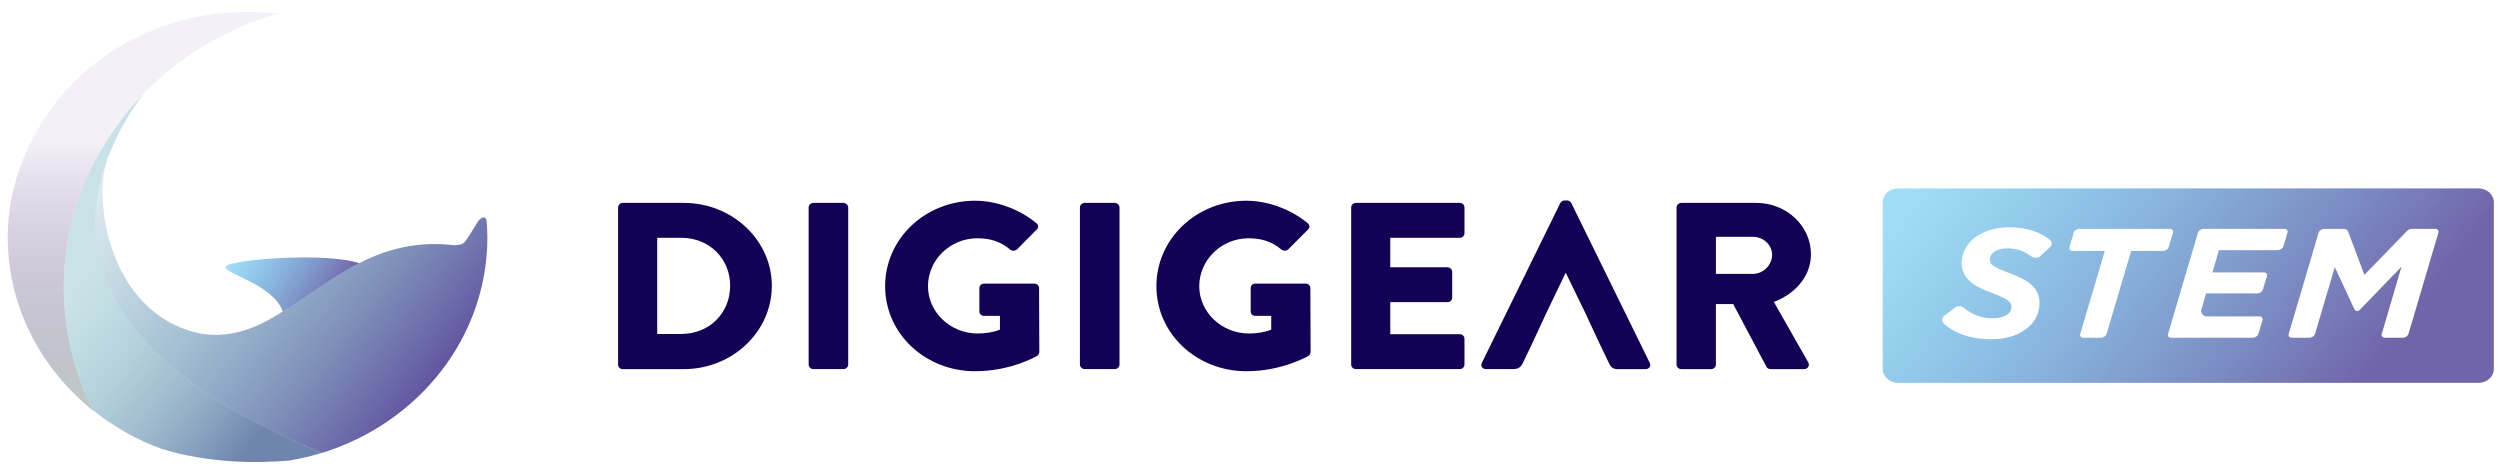 <svg width="180" height="34" viewBox="0 0 180 34" fill="none" xmlns="http://www.w3.org/2000/svg">
<path d="M44.505 14.932C44.505 14.761 44.65 14.608 44.831 14.608H49.236C52.72 14.608 55.572 17.292 55.572 20.576C55.572 23.894 52.72 26.577 49.236 26.577H44.828C44.647 26.577 44.502 26.424 44.502 26.253V14.932H44.505ZM49.053 24.044C51.093 24.044 52.572 22.521 52.572 20.573C52.572 18.641 51.093 17.121 49.053 17.121H47.319V24.047H49.053V24.044Z" fill="#120155"/>
<path d="M58.222 14.932C58.222 14.761 58.383 14.608 58.563 14.608H60.729C60.91 14.608 61.071 14.761 61.071 14.932V26.251C61.071 26.422 60.91 26.575 60.729 26.575H58.563C58.383 26.575 58.222 26.422 58.222 26.251V14.932Z" fill="#120155"/>
<path d="M70.207 14.453C71.725 14.453 73.385 15.051 74.612 16.062C74.774 16.181 74.793 16.385 74.648 16.523L73.221 17.957C73.076 18.077 72.879 18.077 72.734 17.976C72.047 17.377 71.254 17.155 70.368 17.155C68.4 17.155 66.814 18.727 66.814 20.607C66.814 22.472 68.421 24.011 70.388 24.011C70.91 24.011 71.454 23.943 71.996 23.736V22.744H70.858C70.658 22.744 70.516 22.607 70.516 22.436V20.742C70.516 20.553 70.661 20.418 70.858 20.418H74.487C74.667 20.418 74.812 20.571 74.812 20.742L74.831 25.342C74.831 25.427 74.76 25.565 74.686 25.616C74.686 25.616 72.827 26.728 70.21 26.728C66.617 26.728 63.729 24.026 63.729 20.607C63.729 17.188 66.617 14.453 70.207 14.453Z" fill="#120155"/>
<path d="M77.754 14.932C77.754 14.761 77.916 14.608 78.096 14.608H80.262C80.442 14.608 80.604 14.761 80.604 14.932V26.251C80.604 26.422 80.442 26.575 80.262 26.575H78.096C77.916 26.575 77.754 26.422 77.754 26.251V14.932Z" fill="#120155"/>
<path d="M89.74 14.453C91.257 14.453 92.917 15.051 94.145 16.062C94.306 16.181 94.326 16.385 94.181 16.523L92.753 17.957C92.608 18.077 92.412 18.077 92.267 17.976C91.58 17.377 90.787 17.155 89.901 17.155C87.932 17.155 86.346 18.727 86.346 20.607C86.346 22.472 87.954 24.011 89.92 24.011C90.443 24.011 90.987 23.943 91.528 23.736V22.744H90.391C90.191 22.744 90.049 22.607 90.049 22.436V20.742C90.049 20.553 90.194 20.418 90.391 20.418H94.019C94.2 20.418 94.345 20.571 94.345 20.742L94.364 25.342C94.364 25.427 94.293 25.565 94.219 25.616C94.219 25.616 92.359 26.728 89.743 26.728C86.149 26.728 83.262 24.026 83.262 20.607C83.259 17.188 86.147 14.453 89.74 14.453Z" fill="#120155"/>
<path d="M97.285 14.932C97.285 14.761 97.43 14.608 97.626 14.608H105.1C105.3 14.608 105.442 14.761 105.442 14.932V16.797C105.442 16.968 105.297 17.121 105.1 17.121H100.099V19.242H104.214C104.394 19.242 104.556 19.395 104.556 19.566V21.431C104.556 21.62 104.394 21.755 104.214 21.755H100.099V24.062H105.1C105.3 24.062 105.442 24.215 105.442 24.386V26.251C105.442 26.422 105.297 26.575 105.1 26.575H97.626C97.427 26.575 97.285 26.422 97.285 26.251V14.932Z" fill="#120155"/>
<path d="M120.714 14.932C120.714 14.761 120.859 14.608 121.056 14.608H126.454C128.62 14.608 130.389 16.266 130.389 18.302C130.389 19.874 129.287 21.141 127.717 21.739L130.189 26.082C130.315 26.305 130.189 26.577 129.883 26.577H127.482C127.337 26.577 127.231 26.492 127.192 26.424L124.791 21.894H123.544V26.253C123.544 26.424 123.383 26.577 123.203 26.577H121.053C120.854 26.577 120.711 26.424 120.711 26.253V14.932H120.714ZM126.219 19.719C126.96 19.719 127.592 19.069 127.592 18.351C127.592 17.634 126.96 17.051 126.219 17.051H123.547V19.719H126.219Z" fill="#120155"/>
<path d="M118.784 26.128L113.134 14.621C113.079 14.517 112.954 14.432 112.828 14.432H112.647C112.522 14.432 112.396 14.517 112.341 14.621L106.691 26.128C106.582 26.351 106.727 26.574 106.998 26.574H108.983C109.344 26.574 109.544 26.369 109.634 26.165L110.285 24.797L111.368 22.471L112.721 19.651H112.74L114.113 22.471L115.196 24.797L115.847 26.149C116.008 26.473 116.153 26.577 116.478 26.577H118.483C118.748 26.574 118.89 26.351 118.784 26.128Z" fill="#120155"/>
<path fill-rule="evenodd" clip-rule="evenodd" d="M136.656 13.565C136.048 13.565 135.556 14.013 135.556 14.565V26.565C135.556 27.118 136.048 27.565 136.656 27.565H178.456C179.063 27.565 179.556 27.118 179.556 26.565V14.565C179.556 14.013 179.063 13.565 178.456 13.565H136.656ZM139.939 23.274C140.754 24.036 141.935 24.429 143.42 24.429C145.231 24.429 146.845 23.466 146.845 21.82C146.845 20.677 145.958 20.14 144.775 19.703C143.605 19.266 143.26 19.087 143.26 18.673C143.26 18.281 143.716 17.877 144.516 17.877C145.215 17.877 145.734 18.08 146.266 18.466C146.451 18.6 146.718 18.597 146.885 18.445L147.591 17.804C147.759 17.651 147.765 17.403 147.585 17.262C146.885 16.71 145.946 16.365 144.664 16.365C142.816 16.365 141.239 17.351 141.239 18.953C141.239 20.106 142.237 20.655 143.358 21.069C144.516 21.495 144.824 21.719 144.824 22.1C144.824 22.593 144.27 22.917 143.506 22.917C142.663 22.917 141.991 22.655 141.39 22.159C141.216 22.014 140.949 21.996 140.769 22.135L139.985 22.737C139.805 22.875 139.775 23.12 139.939 23.274ZM149.771 24.066C149.734 24.193 149.839 24.317 149.984 24.317H151.257C151.456 24.317 151.63 24.196 151.681 24.021L153.442 18.068H155.728C155.927 18.068 156.102 17.946 156.153 17.771L156.46 16.729C156.497 16.602 156.392 16.477 156.248 16.477H149.726C149.527 16.477 149.353 16.599 149.301 16.774L148.995 17.816C148.957 17.943 149.062 18.068 149.207 18.068H151.545L149.771 24.066ZM156.305 24.317C156.16 24.317 156.055 24.193 156.093 24.066L158.247 16.774C158.298 16.599 158.473 16.477 158.672 16.477H164.49C164.635 16.477 164.741 16.602 164.703 16.73L164.41 17.716C164.358 17.891 164.184 18.012 163.985 18.012H159.763L159.295 19.613H163.011C163.156 19.613 163.261 19.739 163.223 19.866L162.932 20.831C162.88 21.005 162.706 21.125 162.508 21.125H158.839L158.497 22.279C158.421 22.533 158.632 22.783 158.921 22.783H162.692C162.837 22.783 162.942 22.908 162.904 23.035L162.611 24.022C162.559 24.196 162.385 24.317 162.186 24.317H156.305ZM164.779 24.066C164.741 24.193 164.846 24.317 164.991 24.317H166.264C166.463 24.317 166.637 24.196 166.689 24.021L168.105 19.233L169.519 22.272C169.582 22.408 169.78 22.437 169.887 22.326L172.909 19.199L171.48 24.066C171.443 24.193 171.548 24.317 171.693 24.317H172.991C173.19 24.317 173.364 24.196 173.416 24.021L175.57 16.729C175.608 16.602 175.502 16.477 175.358 16.477H173.65C173.524 16.477 173.404 16.527 173.32 16.613L170.236 19.793L169.068 16.68C169.022 16.559 168.897 16.477 168.756 16.477H167.358C167.159 16.477 166.985 16.599 166.933 16.774L164.779 24.066Z" fill="url(#paint0_linear_190_5551)"/>
<path d="M25.869 18.953C23.528 18.138 16.492 18.679 16.26 19.194C16.03 19.705 19.667 20.43 20.359 22.432C20.362 22.429 20.364 22.429 20.367 22.427C22.098 21.432 23.813 20.005 25.869 18.953Z" fill="url(#paint1_linear_190_5551)"/>
<path d="M35.093 17.066C35.093 16.646 35.06 16.234 35.028 15.822C34.932 15.626 34.76 15.535 34.434 15.913C33.294 17.747 33.491 17.561 32.739 17.662C30.032 17.335 27.877 17.944 26.006 18.876C25.96 18.899 25.916 18.925 25.867 18.949C23.813 20 22.096 21.427 20.365 22.422C20.362 22.425 20.359 22.425 20.357 22.427C19.722 22.79 17.157 24.681 14.108 23.942C7.939 22.432 6.662 14.556 7.718 11.497C5.541 17.423 6.512 25.838 23.201 32.604C30.103 30.462 35.093 24.321 35.093 17.066Z" fill="url(#paint2_linear_190_5551)"/>
<path d="M6.326 12.636C6.911 11.349 7.627 10.158 8.431 9.044C9.011 8.243 9.629 7.479 10.31 6.775C12.913 4.079 16.225 2.097 19.982 0.983C9.908 -0.094 2.473 6.41 0.843 14.167C0.665 15.11 0.556 16.076 0.556 17.065C0.556 22.069 2.935 26.54 6.67 29.539C6.665 29.526 6.659 29.513 6.654 29.5C5.587 27.34 4.917 25.012 4.682 22.619C4.354 19.321 4.857 15.902 6.326 12.636Z" fill="url(#paint3_linear_190_5551)"/>
<path d="M7.718 11.497C8.401 9.635 9.394 8.016 10.313 6.772C9.632 7.477 9.014 8.241 8.434 9.041C7.627 10.155 6.914 11.347 6.328 12.634C4.86 15.897 4.357 19.319 4.682 22.621C4.917 25.015 5.587 27.343 6.654 29.503C8.128 30.692 9.81 31.658 11.65 32.326C15.049 33.36 18.473 33.357 20.78 33.166C21.579 33.036 22.361 32.857 23.119 32.627C23.146 32.619 23.173 32.614 23.201 32.603C6.512 25.838 5.541 17.423 7.718 11.497Z" fill="url(#paint4_linear_190_5551)"/>
<defs>
<linearGradient id="paint0_linear_190_5551" x1="140.308" y1="9.868" x2="167.321" y2="30.831" gradientUnits="userSpaceOnUse">
<stop stop-color="#41BEEF" stop-opacity="0.5"/>
<stop offset="1" stop-color="#6254A0" stop-opacity="0.9"/>
</linearGradient>
<linearGradient id="paint1_linear_190_5551" x1="17.288" y1="17.506" x2="24.188" y2="21.711" gradientUnits="userSpaceOnUse">
<stop stop-color="#41BEEF" stop-opacity="0.5"/>
<stop offset="1" stop-color="#6254A0" stop-opacity="0.9"/>
</linearGradient>
<linearGradient id="paint2_linear_190_5551" x1="6.423" y1="8.856" x2="30.672" y2="28.097" gradientUnits="userSpaceOnUse">
<stop stop-color="#5494AF" stop-opacity="0.1"/>
<stop offset="0.271" stop-color="#5591AE" stop-opacity="0.344"/>
<stop offset="0.509" stop-color="#5786AC" stop-opacity="0.558"/>
<stop offset="0.735" stop-color="#5B74A7" stop-opacity="0.762"/>
<stop offset="0.953" stop-color="#615BA2" stop-opacity="0.957"/>
<stop offset="1" stop-color="#6254A0"/>
</linearGradient>
<linearGradient id="paint3_linear_190_5551" x1="10.269" y1="0.867" x2="10.269" y2="63.932" gradientUnits="userSpaceOnUse">
<stop offset="0.146" stop-color="#8F73B0" stop-opacity="0.1"/>
<stop offset="0.441" stop-color="#BFC8C7"/>
<stop offset="1" stop-color="#113478"/>
</linearGradient>
<linearGradient id="paint4_linear_190_5551" x1="2.917" y1="14.197" x2="24.327" y2="31.185" gradientUnits="userSpaceOnUse">
<stop offset="0.229" stop-color="#64ACB9" stop-opacity="0.35"/>
<stop offset="0.321" stop-color="#60A6B6" stop-opacity="0.388"/>
<stop offset="0.443" stop-color="#5495AD" stop-opacity="0.438"/>
<stop offset="0.582" stop-color="#417A9E" stop-opacity="0.495"/>
<stop offset="0.732" stop-color="#275489" stop-opacity="0.556"/>
<stop offset="0.838" stop-color="#113478" stop-opacity="0.6"/>
</linearGradient>
</defs>
</svg>
